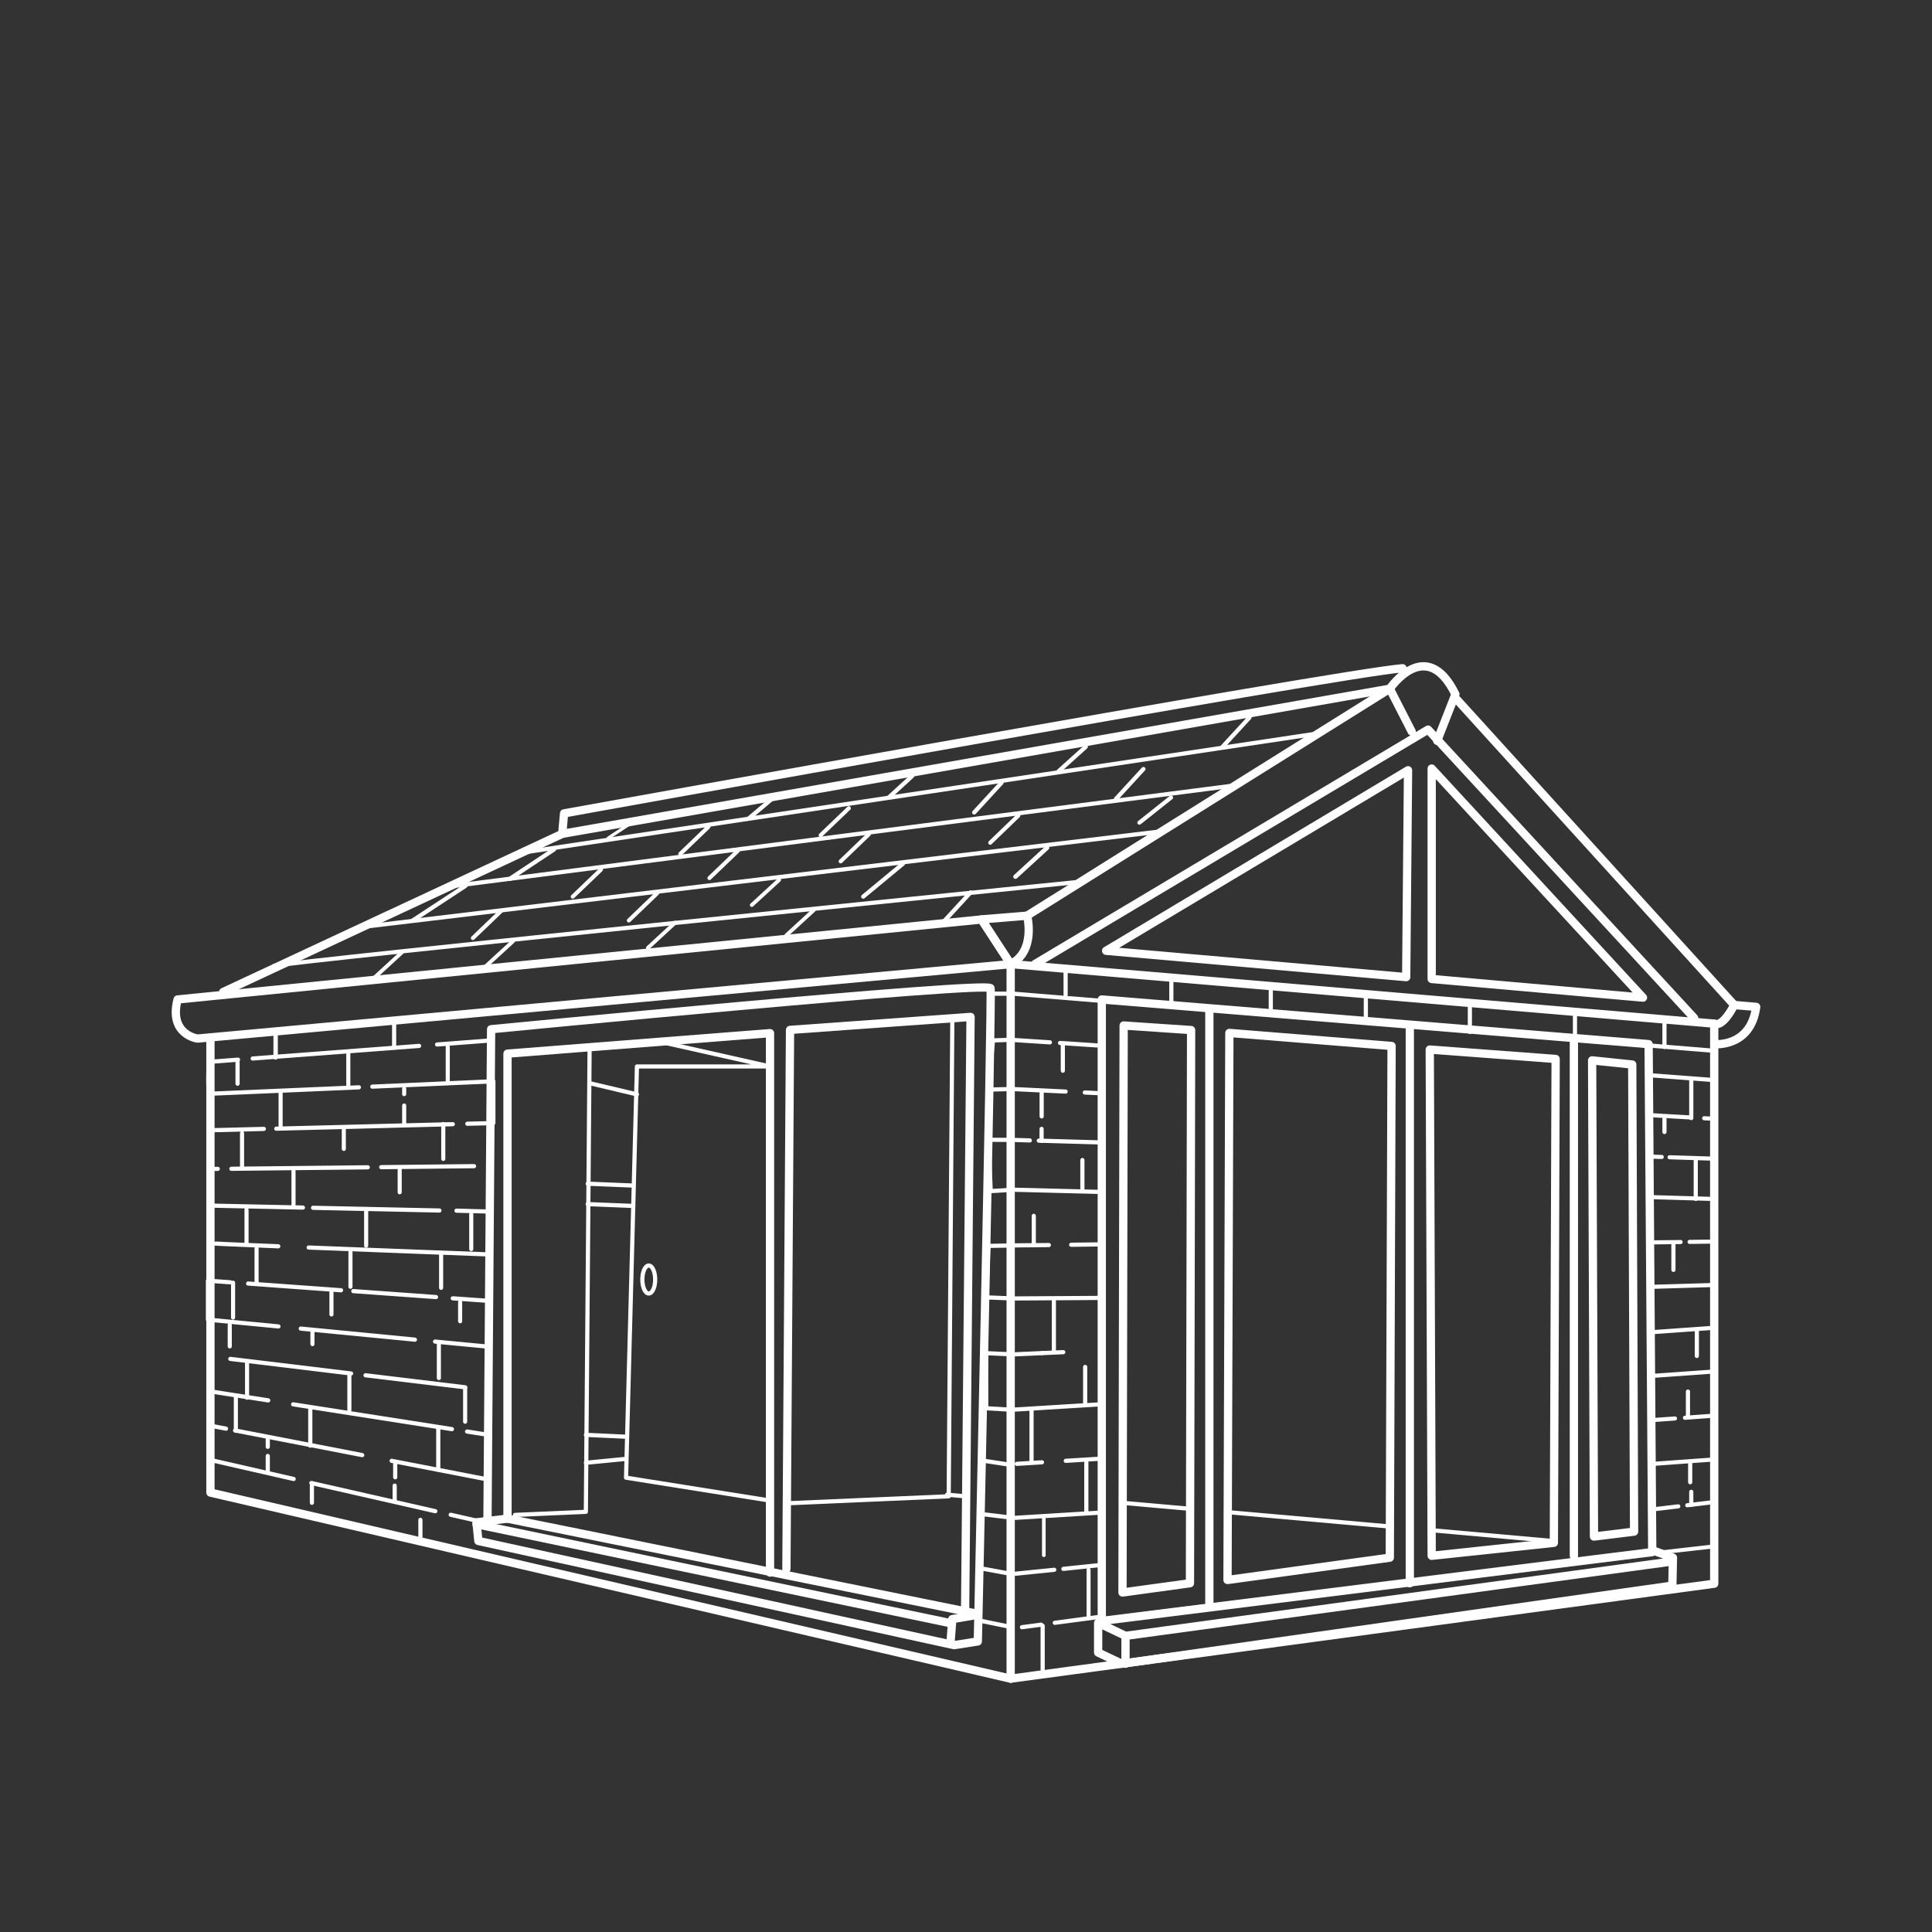 <?xml version="1.0" encoding="UTF-8"?>
<svg id="Layer_1" data-name="Layer 1" xmlns="http://www.w3.org/2000/svg" viewBox="0 0 250 250">
  <rect x="0" y="0" width="250" height="250" fill="#333333" stroke="none"/>
  <defs>
    <style>
      .cls-1 {
        stroke-width: 1.07px;
      }

      .cls-1, .cls-2, .cls-3, .cls-4, .cls-5, .cls-6, .cls-7, .cls-8, .cls-9, .cls-10, .cls-11, .cls-12 {
        fill: none;
        stroke: #fff;
        stroke-linecap: round;
        stroke-linejoin: round;
      }

      .cls-2 {
        stroke-width: .52px;
      }

      .cls-3 {
        stroke-width: .54px;
      }

      .cls-4 {
        stroke-width: .4px;
      }

      .cls-5 {
        stroke-width: .53px;
      }

      .cls-6 {
        stroke-width: .52px;
      }

      .cls-7 {
        stroke-width: .49px;
      }

      .cls-8 {
        stroke-width: .51px;
      }

      .cls-9 {
        stroke-width: .53px;
      }

      .cls-10 {
        stroke-width: .53px;
      }

      .cls-11 {
        stroke-width: .57px;
      }

      .cls-12 {
        stroke-width: .47px;
      }
    </style>
  </defs>
  <g>
    <polygon class="cls-1" points="130.78 124.75 130.78 217.22 221.82 204.93 221.82 132.46 130.78 124.75"/>
    <polygon class="cls-1" points="142.57 129.33 142.57 209.75 213.8 200.84 213.33 135.11 142.57 129.33"/>
    <polyline class="cls-1" points="213.8 200.6 216.48 201.56 216.4 205.18 145.16 215.29 142.1 213.84 142.1 209.99 145.64 211.68 216.4 202.05"/>
    <line class="cls-1" x1="145.64" y1="212.16" x2="145.64" y2="215.29"/>
    <polygon class="cls-1" points="145.4 132.7 145.25 206.07 153.98 204.87 154.13 133.29 145.4 132.7"/>
    <polygon class="cls-1" points="206.02 137.21 211.21 137.75 211.45 198.19 206.26 198.83 206.02 137.21"/>
    <line class="cls-1" x1="156.49" y1="130.53" x2="156.49" y2="207.34"/>
    <line class="cls-1" x1="203.66" y1="134.45" x2="203.66" y2="201.32"/>
    <polygon class="cls-1" points="159.08 133.66 180.07 135.35 179.84 201.56 158.84 204.45 159.08 133.66"/>
    <line class="cls-1" x1="182.43" y1="132.7" x2="182.43" y2="204.87"/>
    <polygon class="cls-1" points="185.01 135.81 201.3 137.03 201.07 199.64 185.26 201.32 185.01 135.81"/>
    <path class="cls-1" d="M130.78,124.75l-3.77-5.78,5.9-.48s1.18,4.57-2.12,6.26Z"/>
    <path class="cls-1" d="M22.98,129.33l104.02-10.35,3.77,5.78-105.2,9.63s-3.77-.48-2.59-5.06Z"/>
    <polyline class="cls-1" points="133.95 124.73 184.79 94.41 219.23 131.74"/>
    <polygon class="cls-1" points="143.13 123.03 182.2 99.67 181.96 126.44 143.13 123.03"/>
    <polygon class="cls-1" points="185.26 99.45 185.26 126.68 212.6 129.09 185.26 99.45"/>
    <polyline class="cls-1" points="132.9 118.49 179.84 89.12 182.67 94.65"/>
    <path class="cls-1" d="M221.82,132.46s.94.72,2.59-2.41l-35.85-39.49"/>
    <path class="cls-1" d="M181.49,86.47c-8.49.72-108.5,18.78-108.5,18.78l-.24,2.65,107.09-18.78s4.72-6.98,8.49.72l-2.36,6.02"/>
    <line class="cls-1" x1="28.88" y1="128.36" x2="72.75" y2="107.9"/>
    <polyline class="cls-1" points="27.23 134.38 27.23 193.14 130.78 217.22"/>
  </g>
  <g>
    <path class="cls-1" d="M126.29,208.79l-60.62-12.28-4.01.48.24,2.41,61.56,13.48,3.07-.48s1.86-83.67,1.65-84.52c-.24-.96-64.63,5.3-64.63,5.3l-.47,63.37"/>
    <line class="cls-1" x1="61.66" y1="197.23" x2="122.76" y2="209.99"/>
    <polyline class="cls-1" points="122.99 212.64 123.23 209.51 126.06 209.03"/>
    <polyline class="cls-1" points="65.67 196.51 65.67 136.34 99.64 133.69 99.64 203.49"/>
    <polyline class="cls-1" points="101.76 203.01 102.23 133.27 125.59 131.59 124.88 209.03"/>
  </g>
  <polyline class="cls-3" points="101.73 194.53 122.76 193.62 123.23 131.98"/>
  <polyline class="cls-3" points="66.64 196.03 75.81 195.63 76.29 136.07"/>
  <line class="cls-3" x1="158.64" y1="195.65" x2="180.07" y2="197.55"/>
  <line class="cls-3" x1="145.41" y1="194.48" x2="153.66" y2="195.21"/>
  <line class="cls-3" x1="122.56" y1="193.41" x2="124.88" y2="193.62"/>
  <polyline class="cls-3" points="99.17 194.1 81.01 191.21 82.42 138 99.64 138 85.72 134.87"/>
  <line class="cls-3" x1="76.29" y1="140.16" x2="82.42" y2="141.61"/>
  <line class="cls-3" x1="76.05" y1="153.17" x2="81.95" y2="153.41"/>
  <line class="cls-3" x1="76.05" y1="155.81" x2="81.95" y2="156.05"/>
  <line class="cls-3" x1="75.82" y1="185.67" x2="81.01" y2="185.91"/>
  <line class="cls-3" x1="75.82" y1="189.28" x2="80.77" y2="188.8"/>
  <ellipse class="cls-3" cx="83.95" cy="165.57" rx=".83" ry="1.81"/>
  <g>
    <path class="cls-1" d="M221.82,135.11s4.72.48,5.43-4.82l-2.83-.24"/>
    <line class="cls-3" x1="185.47" y1="198.03" x2="200.83" y2="199.4"/>
    <path class="cls-3" d="M35.48,124.99c.94-.48,103.79-10.84,103.79-10.84l10.38-6.5-102.61,12.28,11.79-5.3,100.96-13,10.85-6.74-102.84,15.41"/>
    <line class="cls-3" x1="111.7" y1="116.02" x2="116.86" y2="111.75"/>
    <line class="cls-11" x1="131.4" y1="113.44" x2="135.49" y2="109.7"/>
    <line class="cls-3" x1="158.14" y1="96.7" x2="161.68" y2="92.85"/>
    <line class="cls-9" x1="147.44" y1="106.45" x2="151.53" y2="103.2"/>
    <line class="cls-3" x1="122.05" y1="119.33" x2="125.59" y2="115.48"/>
    <line class="cls-3" x1="144.42" y1="103.36" x2="147.96" y2="99.51"/>
    <line class="cls-3" x1="126.06" y1="105.13" x2="129.6" y2="101.28"/>
    <line class="cls-7" x1="101.76" y1="121.02" x2="105.3" y2="117.77"/>
    <line class="cls-7" x1="83.84" y1="122.65" x2="87.37" y2="119.39"/>
    <line class="cls-7" x1="62.84" y1="125.05" x2="66.38" y2="121.8"/>
    <line class="cls-7" x1="48.45" y1="126.5" x2="51.99" y2="123.25"/>
    <line class="cls-7" x1="97.28" y1="117.11" x2="100.82" y2="113.86"/>
    <line class="cls-2" x1="81.37" y1="119.11" x2="85.02" y2="115.6"/>
    <line class="cls-2" x1="61.19" y1="121.38" x2="64.84" y2="117.88"/>
    <line class="cls-2" x1="128.13" y1="109.05" x2="131.77" y2="105.54"/>
    <line class="cls-2" x1="108.78" y1="111.46" x2="112.43" y2="107.95"/>
    <line class="cls-2" x1="91.8" y1="113.62" x2="95.45" y2="110.12"/>
    <line class="cls-2" x1="74.11" y1="116.03" x2="77.76" y2="112.53"/>
    <line class="cls-2" x1="88.03" y1="110.49" x2="91.67" y2="106.99"/>
    <line class="cls-2" x1="106.19" y1="108.08" x2="109.84" y2="104.58"/>
    <line class="cls-3" x1="136.97" y1="99.81" x2="140.5" y2="96.63"/>
    <line class="cls-3" x1="115.03" y1="103.17" x2="118.04" y2="100.41"/>
    <line class="cls-3" x1="96.94" y1="105.86" x2="100.11" y2="103.19"/>
    <line class="cls-4" x1="78.71" y1="108.44" x2="81.31" y2="106.73"/>
    <line class="cls-3" x1="65.97" y1="113.72" x2="71.69" y2="109.92"/>
    <line class="cls-3" x1="53.39" y1="119.12" x2="60.22" y2="114.64"/>
    <line class="cls-3" x1="137.89" y1="125.48" x2="137.89" y2="128.73"/>
    <line class="cls-3" x1="151.57" y1="126.88" x2="151.57" y2="130.13"/>
    <line class="cls-3" x1="164.44" y1="127.77" x2="164.44" y2="131.02"/>
    <line class="cls-3" x1="176.74" y1="128.78" x2="176.74" y2="132.03"/>
    <line class="cls-3" x1="190.2" y1="130.28" x2="190.2" y2="133.53"/>
    <line class="cls-3" x1="203.8" y1="130.87" x2="203.8" y2="134.49"/>
    <line class="cls-3" x1="215.38" y1="131.86" x2="215.38" y2="135.48"/>
    <polyline class="cls-3" points="221.67 135.96 131.09 128.58 128.49 128.58"/>
    <line class="cls-3" x1="213.57" y1="139.14" x2="221.38" y2="139.73"/>
    <line class="cls-10" x1="220.52" y1="144.7" x2="221.46" y2="144.75"/>
    <line class="cls-10" x1="213.71" y1="144.31" x2="218.78" y2="144.6"/>
    <line class="cls-10" x1="216.04" y1="149.75" x2="221.42" y2="149.92"/>
    <line class="cls-10" x1="213.67" y1="149.67" x2="215.03" y2="149.71"/>
    <line class="cls-10" x1="213.82" y1="154.91" x2="221.57" y2="155.14"/>
    <line class="cls-10" x1="218.63" y1="160.7" x2="221.86" y2="160.66"/>
    <line class="cls-10" x1="214.11" y1="160.76" x2="217.47" y2="160.72"/>
    <line class="cls-10" x1="213.92" y1="166.51" x2="221.67" y2="166.28"/>
    <line class="cls-10" x1="214.12" y1="172.36" x2="221.85" y2="171.81"/>
    <line class="cls-10" x1="213.68" y1="178.05" x2="221.42" y2="177.5"/>
    <line class="cls-10" x1="218.03" y1="183.46" x2="221.85" y2="183.18"/>
    <line class="cls-10" x1="214.12" y1="183.74" x2="216.74" y2="183.55"/>
    <line class="cls-10" x1="213.83" y1="189.43" x2="221.56" y2="188.87"/>
    <line class="cls-10" x1="218.33" y1="194.78" x2="221.69" y2="194.38"/>
    <line class="cls-10" x1="213.99" y1="195.3" x2="217.17" y2="194.92"/>
    <line class="cls-8" x1="214.58" y1="200.92" x2="221.54" y2="200.13"/>
    <line class="cls-3" x1="137.17" y1="134.96" x2="141.99" y2="135.28"/>
    <polyline class="cls-3" points="135.86 134.88 130.8 134.55 128.49 134.63 127.91 140.99 131.01 140.92 137.89 141.25"/>
    <line class="cls-3" x1="140.37" y1="141.37" x2="142.09" y2="141.45"/>
    <line class="cls-3" x1="134.42" y1="147.6" x2="142.04" y2="147.82"/>
    <polyline class="cls-3" points="133.26 147.57 130.95 147.5 127.91 147.49 128.2 154.13 131.16 153.95 142.25 154.23"/>
    <line class="cls-3" x1="138.61" y1="161.07" x2="142.67" y2="161.02"/>
    <polyline class="cls-3" points="135.72 161.11 131.57 161.15 127.91 161.22 127.62 167.88 131.09 168.02 142.4 167.95"/>
    <line class="cls-3" x1="134.84" y1="175.09" x2="137.59" y2="174.97"/>
    <polyline class="cls-3" points="134.84 175.09 131.09 175.26 127.61 175.1 127.62 182.23 130.96 182.42 142.03 181.74"/>
    <line class="cls-3" x1="137.91" y1="189.03" x2="142.65" y2="188.74"/>
    <line class="cls-3" x1="131.58" y1="189.42" x2="134.83" y2="189.22"/>
    <line class="cls-3" x1="137.6" y1="203.01" x2="142.42" y2="202.51"/>
    <line class="cls-3" x1="131.4" y1="203.64" x2="136.42" y2="203.13"/>
    <line class="cls-3" x1="136.49" y1="209.99" x2="142.23" y2="209.23"/>
    <line class="cls-3" x1="132.24" y1="210.56" x2="134.72" y2="210.23"/>
    <line class="cls-3" x1="137.53" y1="135.3" x2="137.53" y2="138.55"/>
    <line class="cls-3" x1="134.79" y1="141.21" x2="134.79" y2="144.46"/>
    <line class="cls-3" x1="134.78" y1="146.08" x2="134.78" y2="147.63"/>
    <line class="cls-3" x1="140.06" y1="150.11" x2="140.06" y2="153.91"/>
    <line class="cls-3" x1="133.77" y1="157.33" x2="133.77" y2="161.13"/>
    <line class="cls-3" x1="136.37" y1="168.26" x2="136.37" y2="174.66"/>
    <line class="cls-3" x1="140.42" y1="176.88" x2="140.42" y2="181.64"/>
    <line class="cls-3" x1="133.48" y1="182.55" x2="133.48" y2="188.99"/>
    <line class="cls-3" x1="140.57" y1="189.24" x2="140.57" y2="195.68"/>
    <line class="cls-12" x1="135.07" y1="196.33" x2="135.07" y2="201.25"/>
    <line class="cls-6" x1="140.86" y1="203.13" x2="140.86" y2="209.08"/>
    <line class="cls-3" x1="134.92" y1="210.37" x2="134.92" y2="216.81"/>
    <line class="cls-3" x1="218.85" y1="139.56" x2="218.85" y2="144.68"/>
    <line class="cls-3" x1="219.43" y1="150.02" x2="219.43" y2="155.14"/>
    <line class="cls-3" x1="216.54" y1="161.1" x2="216.54" y2="164.32"/>
    <line class="cls-3" x1="219.57" y1="172.24" x2="219.57" y2="175.46"/>
    <line class="cls-3" x1="218.42" y1="180.07" x2="218.42" y2="183.29"/>
    <line class="cls-3" x1="218.71" y1="189.23" x2="218.71" y2="191.8"/>
    <line class="cls-3" x1="218.85" y1="193.04" x2="218.85" y2="194.73"/>
    <line class="cls-3" x1="215.38" y1="144.8" x2="215.38" y2="146.48"/>
    <polyline class="cls-3" points="130.95 189.58 127.05 188.98 127.04 195.92 131.17 196.42 142.24 195.74"/>
    <polyline class="cls-3" points="130.66 203.63 126.6 202.88 126.6 209.67 130.95 210.56"/>
    <line class="cls-3" x1="58.32" y1="196.01" x2="63.2" y2="197.12"/>
    <line class="cls-3" x1="40.29" y1="191.9" x2="56.33" y2="195.55"/>
    <polyline class="cls-3" points="29.25 184.87 27.06 184.45 27.01 188.87 38 191.38"/>
    <line class="cls-3" x1="46.87" y1="188.29" x2="30.42" y2="185.1"/>
    <polyline class="cls-3" points="60.44 185.24 63.2 185.67 63.2 191.46 50.68 189.03"/>
    <line class="cls-3" x1="37.93" y1="181.72" x2="58.48" y2="184.93"/>
    <polyline class="cls-3" points="27.01 175.5 27.06 180.02 34.71 181.21"/>
    <line class="cls-3" x1="45.43" y1="177.73" x2="29.8" y2="175.84"/>
    <line class="cls-3" x1="60.21" y1="179.52" x2="47.3" y2="177.96"/>
    <polyline class="cls-3" points="56.3 173.6 63.2 174.26 63.2 179.88"/>
    <line class="cls-3" x1="38.92" y1="171.92" x2="53.69" y2="173.35"/>
    <polyline class="cls-3" points="29.81 165.93 26.91 165.72 26.91 170.76 36.03 171.64"/>
    <line class="cls-3" x1="44.13" y1="166.96" x2="32.11" y2="166.09"/>
    <line class="cls-3" x1="56.42" y1="167.84" x2="45.72" y2="167.07"/>
    <path class="cls-3" d="M39.94,161.43c10.38.41,23.26.89,23.26.89v6.01l-4.61-.33"/>
    <path class="cls-3" d="M39.2,156.26l-12.19-.26s-.11,4.73.05,4.86c.05.04,3.84.21,8.95.41"/>
    <line class="cls-3" x1="56.86" y1="156.64" x2="40.51" y2="156.29"/>
    <polyline class="cls-3" points="63.2 150.87 63.2 156.77 59.07 156.66"/>
    <line class="cls-3" x1="49.33" y1="151.03" x2="61.34" y2="150.9"/>
    <line class="cls-3" x1="29.94" y1="151.24" x2="47.59" y2="151.05"/>
    <polyline class="cls-3" points="34.14 146.08 27.01 146.26 27.06 151.27 28.18 151.25"/>
    <line class="cls-3" x1="58.59" y1="145.47" x2="35.75" y2="146.05"/>
    <path class="cls-3" d="M48.18,140.61c8.2-.36,15.66-.69,15.66-.69v5.41l-3.37.08"/>
    <path class="cls-3" d="M30.8,137.12l-3.79.29s-.21,4.12.16,4.12c.19,0,9.89-.42,19.27-.83"/>
    <line class="cls-3" x1="54.23" y1="135.34" x2="32.7" y2="136.97"/>
    <line class="cls-3" x1="63.53" y1="134.63" x2="56.56" y2="135.16"/>
    <line class="cls-3" x1="54.4" y1="196.67" x2="54.4" y2="198.89"/>
    <line class="cls-3" x1="40.36" y1="192.24" x2="40.36" y2="194.46"/>
    <line class="cls-3" x1="51.14" y1="189.29" x2="51.14" y2="191.16"/>
    <line class="cls-3" x1="51.07" y1="192.24" x2="51.07" y2="194.11"/>
    <line class="cls-3" x1="34.65" y1="188.4" x2="34.65" y2="190.36"/>
    <line class="cls-3" x1="34.65" y1="186.21" x2="34.65" y2="187.22"/>
    <line class="cls-3" x1="56.71" y1="184.85" x2="56.71" y2="190.17"/>
    <line class="cls-3" x1="40.15" y1="182.41" x2="40.15" y2="187.07"/>
    <line class="cls-5" x1="30.52" y1="180.64" x2="30.52" y2="185.15"/>
    <line class="cls-5" x1="60.19" y1="179.61" x2="60.19" y2="183.97"/>
    <line class="cls-5" x1="45.21" y1="177.95" x2="45.21" y2="182.46"/>
    <line class="cls-5" x1="31.97" y1="176.36" x2="31.97" y2="180.87"/>
    <line class="cls-5" x1="56.79" y1="173.81" x2="56.79" y2="178.32"/>
    <line class="cls-5" x1="40.43" y1="172.34" x2="40.43" y2="173.93"/>
    <line class="cls-5" x1="29.73" y1="171.45" x2="29.73" y2="174.22"/>
    <line class="cls-5" x1="59.54" y1="168.49" x2="59.54" y2="170.97"/>
    <line class="cls-5" x1="42.89" y1="167.17" x2="42.89" y2="170.09"/>
    <line class="cls-5" x1="30.16" y1="165.98" x2="30.16" y2="170.49"/>
    <line class="cls-5" x1="33.2" y1="161.55" x2="33.2" y2="166.06"/>
    <line class="cls-5" x1="45.35" y1="162" x2="45.35" y2="166.51"/>
    <line class="cls-5" x1="57.08" y1="162.14" x2="57.08" y2="166.65"/>
    <line class="cls-5" x1="60.98" y1="157.12" x2="60.98" y2="161.63"/>
    <line class="cls-5" x1="47.38" y1="156.68" x2="47.38" y2="161.19"/>
    <line class="cls-5" x1="31.9" y1="156.53" x2="31.9" y2="161.04"/>
    <line class="cls-5" x1="37.98" y1="151.51" x2="37.98" y2="156.02"/>
    <line class="cls-5" x1="51.72" y1="151.36" x2="51.72" y2="154.28"/>
    <line class="cls-5" x1="57.36" y1="145.45" x2="57.36" y2="149.96"/>
    <line class="cls-5" x1="44.49" y1="146.04" x2="44.49" y2="148.67"/>
    <line class="cls-5" x1="31.32" y1="146.63" x2="31.32" y2="151.14"/>
    <line class="cls-5" x1="36.31" y1="141.35" x2="36.31" y2="145.86"/>
    <line class="cls-5" x1="52.3" y1="143.05" x2="52.3" y2="145.38"/>
    <line class="cls-5" x1="52.3" y1="140.87" x2="52.3" y2="141.58"/>
    <line class="cls-5" x1="57.94" y1="135.41" x2="57.94" y2="139.92"/>
    <line class="cls-5" x1="45.07" y1="136.15" x2="45.07" y2="140.66"/>
    <line class="cls-3" x1="35.66" y1="134.08" x2="35.66" y2="136.55"/>
    <line class="cls-3" x1="51" y1="132.3" x2="51" y2="135.52"/>
    <line class="cls-3" x1="30.74" y1="137.46" x2="30.74" y2="140.23"/>
    <line class="cls-3" x1="35.66" y1="134.08" x2="35.66" y2="136.85"/>
  </g>
</svg>